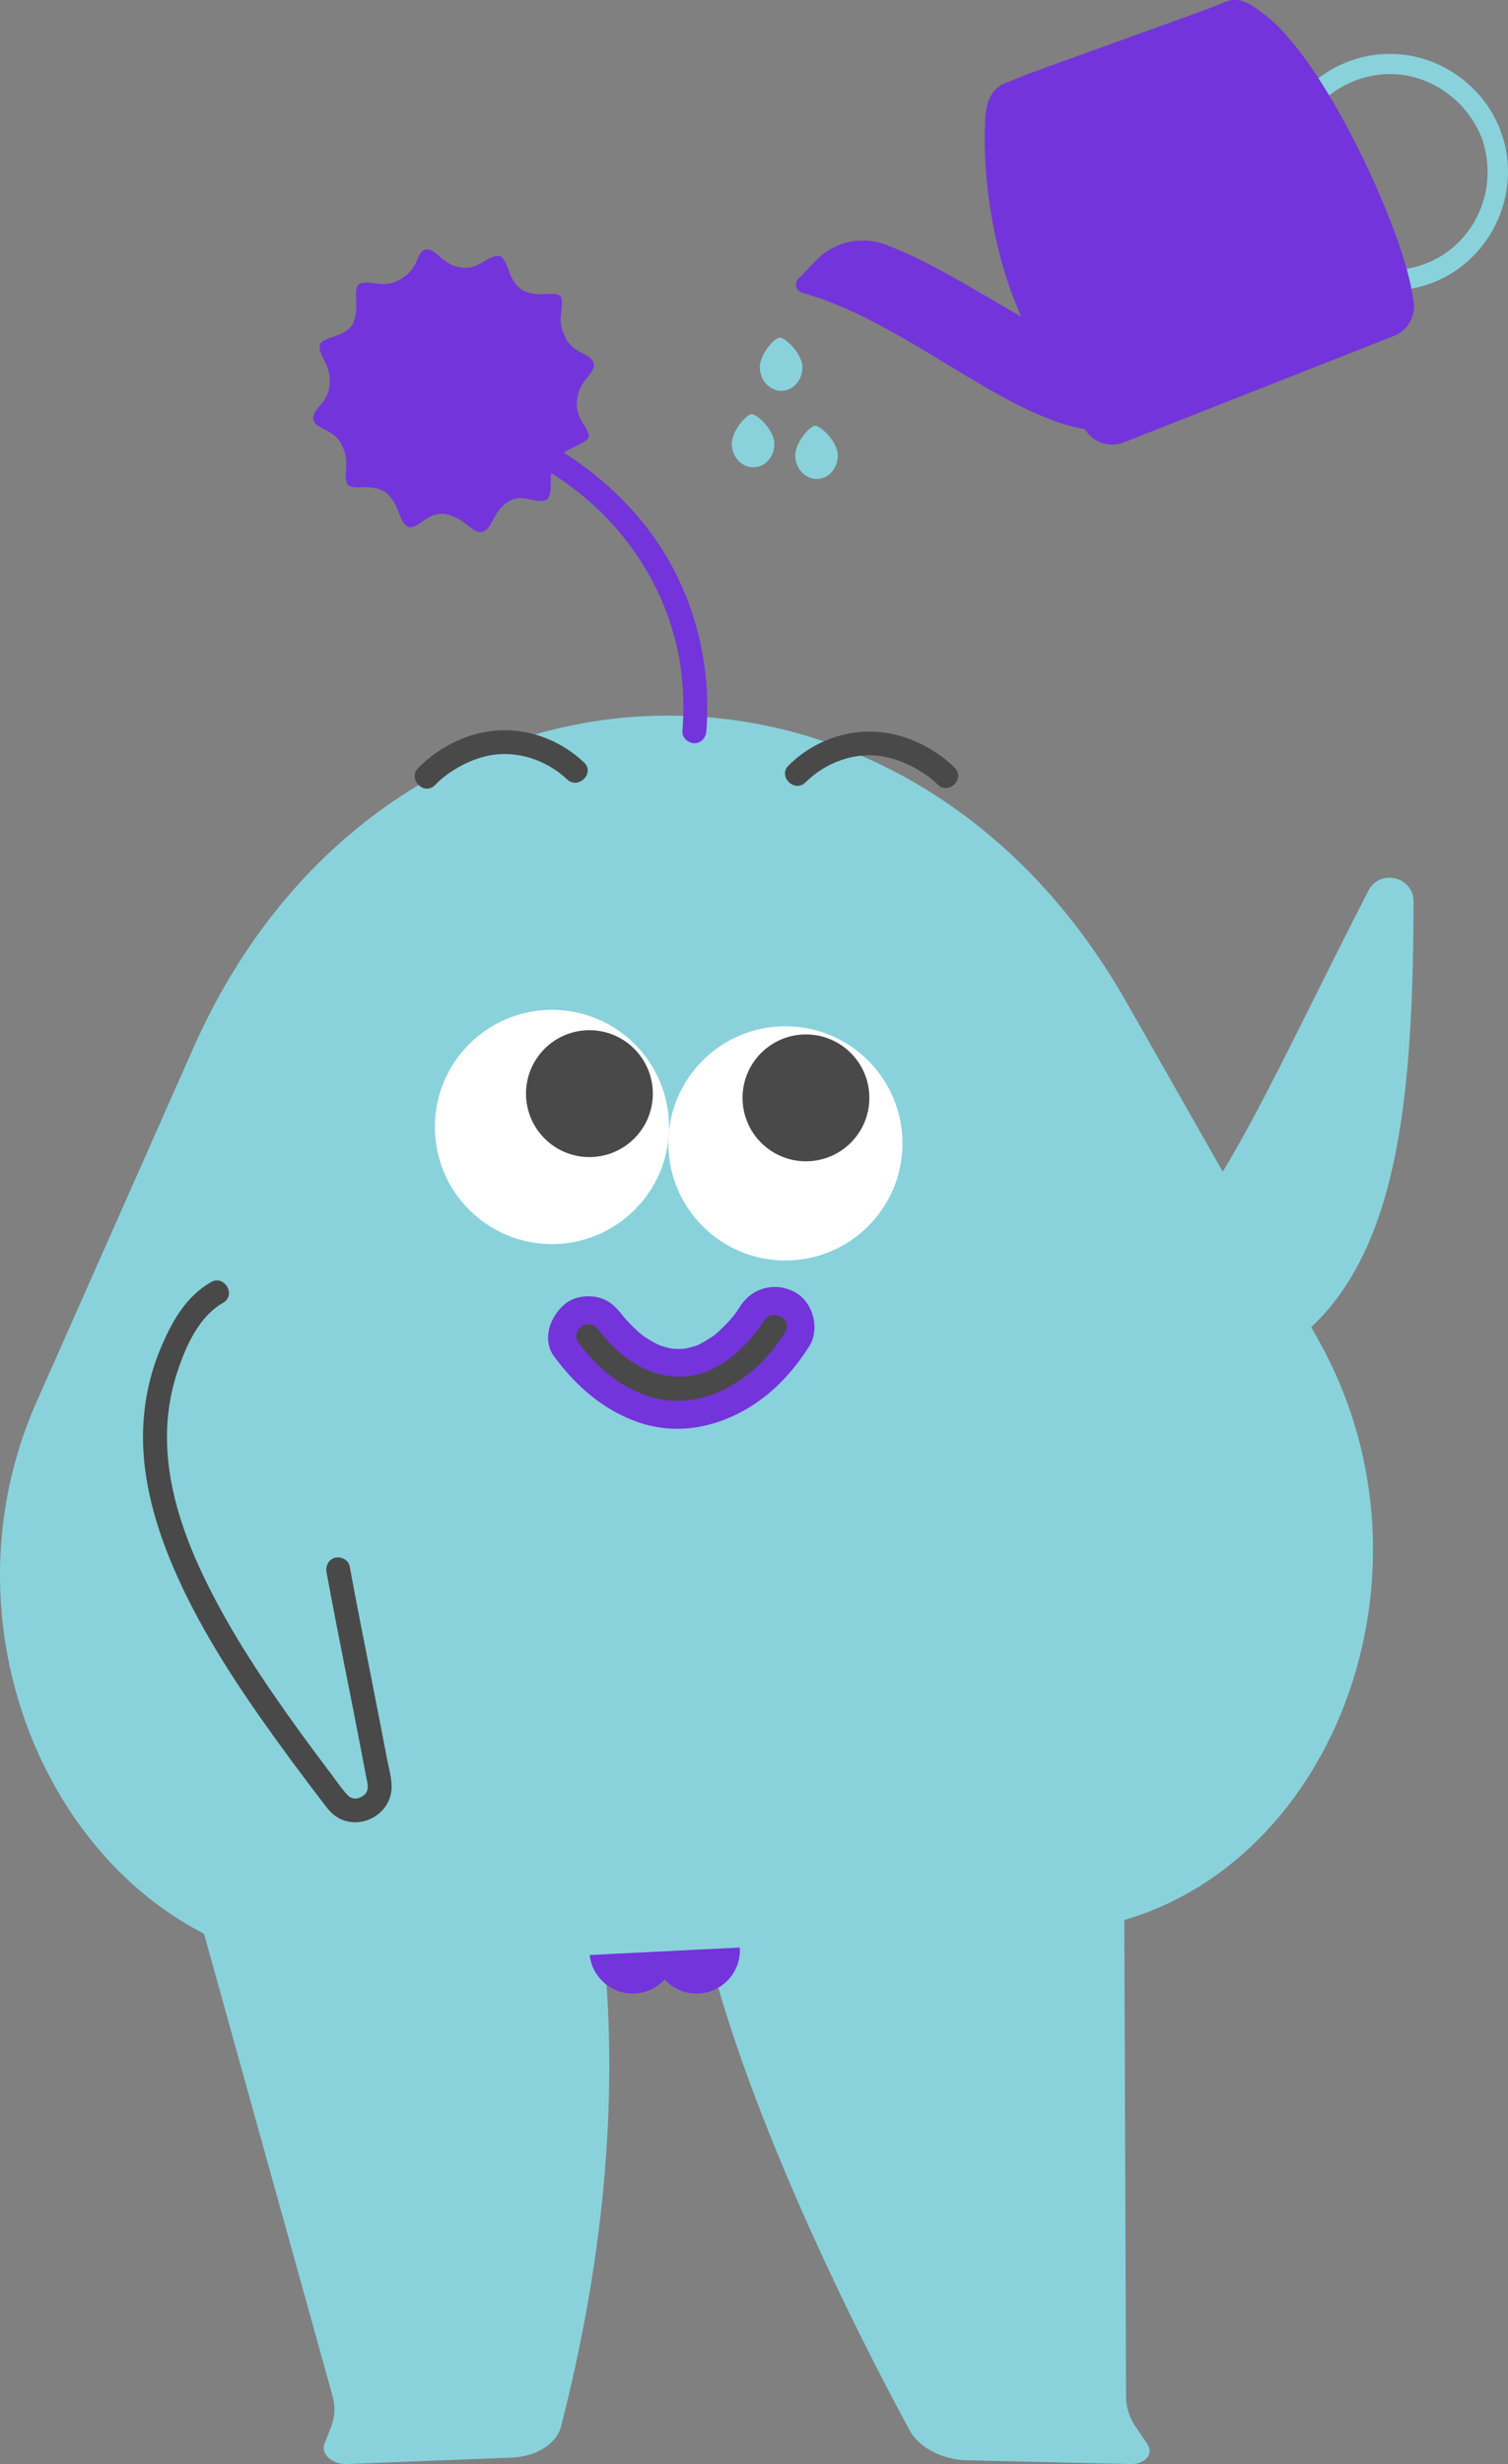 <?xml version="1.0" encoding="UTF-8"?>
<svg id="Layer_2" data-name="Layer 2" xmlns="http://www.w3.org/2000/svg" viewBox="0 0 303.92 496.38">
  <rect x="0" y="0" width="303.92" height="496.38" fill="#808080" stroke="none"/>
  <defs>
    <style>
      .cls-1 {
        fill: #fff;
      }

      .cls-2 {
        fill: #89d2dc;
      }

      .cls-3 {
        fill: #494949;
      }

      .cls-4 {
        fill: #7334db;
      }
    </style>
  </defs>
  <g id="Capa_1" data-name="Capa 1">
    <g>
      <g id="Self_growth">
        <path id="Leg_Left" class="cls-2" d="M103.06,495.08l-33.11,1.29c-2.98,.12-5.36-2.01-4.56-4.06l1.34-3.43c.77-1.98,.88-4.11,.3-6.19l-27.93-100.4,82.65,11.36c2.92,31-.39,62.74-8.66,95.08-.91,3.58-4.98,6.15-10.02,6.35Z"/>
        <path id="Leg_Right" class="cls-2" d="M194.94,495.62l32.92,.75c2.96,.07,4.72-2.05,3.36-4.05l-2.27-3.34c-1.31-1.93-2-4.01-2.01-6.06l-.36-98.79-85.65,.49c5.72,30.41,25.3,73.39,42.39,104.95,1.89,3.49,6.6,5.95,11.62,6.06Z"/>
        <circle class="cls-4" cx="140.39" cy="392.86" r="8.73"/>
        <circle class="cls-4" cx="127.52" cy="392.86" r="8.73"/>
        <path id="Body" class="cls-2" d="M142.25,392.66l-70.17,3.51c-52.33,2.61-88.28-60.6-64.7-113.79l31.61-71.31h0c37.62-84.88,142.02-90.1,187.91-9.39h0s38.56,67.81,38.56,67.81c28.76,50.57-.71,117.06-53.04,119.67l-70.17,3.51Z"/>
        <g id="Arm_Left">
          <path class="cls-3" d="M42.53,258.28c-5.34,3.05-8.22,8.54-10.45,14.06-1.87,4.64-2.92,9.59-3.19,14.58-.58,10.68,2.57,21.18,6.92,30.82,5.29,11.74,12.51,22.56,20.02,32.97,2.11,2.92,4.25,5.81,6.42,8.68,1.12,1.48,2.24,2.95,3.37,4.42,.89,1.16,1.82,2.11,3.17,2.7,4.63,2.02,10.15-1.46,10.14-6.57,0-1.89-.6-3.88-.95-5.73-.37-1.95-.74-3.89-1.12-5.84-.74-3.83-1.5-7.66-2.25-11.48-1.41-7.13-2.83-14.25-4.14-21.4-.24-1.28-1.79-2.01-2.97-1.68-1.35,.37-1.92,1.68-1.68,2.97,2.22,12.08,4.72,24.1,7.03,36.16,.31,1.62,.62,3.25,.92,4.87,.22,1.17,.59,2.17,.12,3.18-.35,.76-1.66,1.43-2.47,1.31-.81-.12-1.17-.42-1.71-1.05-1.17-1.37-2.2-2.87-3.28-4.3-1.97-2.6-3.91-5.22-5.83-7.86-7.06-9.73-13.83-19.78-19.12-30.6-4.22-8.64-7.54-18.05-7.81-27.75-.14-5.03,.58-10,2.2-14.77,1.72-5.07,4.28-10.78,9.1-13.53,2.7-1.54,.27-5.71-2.43-4.17h0Z"/>
        </g>
        <g id="Plant">
          <g id="Stem">
            <path class="cls-4" d="M106.74,92.85c15.31,7.82,26.76,22.11,30.04,39.22,.96,5.02,1.16,10.16,.75,15.24-.1,1.3,1.18,2.41,2.41,2.41,1.39,0,2.31-1.11,2.41-2.41,.89-11.11-1.3-22.39-6.42-32.3-4.45-8.63-11.12-15.95-18.99-21.59-2.47-1.77-5.07-3.36-7.78-4.74-2.76-1.41-5.2,2.75-2.43,4.17h0Z"/>
          </g>
        </g>
        <g id="Face">
          <g id="Eye_right">
            <circle id="sclera" class="cls-1" cx="111.24" cy="227.02" r="23.59"/>
            <circle id="pupil" class="cls-3" cx="118.79" cy="220.31" r="12.78"/>
          </g>
          <g id="Eye_left">
            <circle id="sclera-2" data-name="sclera" class="cls-1" cx="158.29" cy="230.33" r="23.59"/>
            <circle id="pupil-2" data-name="pupil" class="cls-3" cx="162.43" cy="221.16" r="12.78"/>
          </g>
          <g id="Eyebrow_Left">
            <path class="cls-3" d="M87.67,158.15c1.08-1.11,1.99-1.82,3.04-2.54,2.25-1.53,4.69-2.69,7.35-3.3,5.91-1.35,12.04,.74,16.24,4.7,2.26,2.13,5.68-1.28,3.41-3.41-5.42-5.11-12.84-7.5-20.2-6.09-4.92,.94-9.75,3.64-13.25,7.23-2.17,2.23,1.24,5.64,3.41,3.41h0Z"/>
          </g>
          <g id="Eyebrow_Right">
            <path class="cls-3" d="M192.39,154.65c-3.66-3.59-8.63-6.2-13.69-7-7.29-1.14-14.55,1.4-19.78,6.55-2.21,2.18,1.2,5.59,3.41,3.41,4.05-4,10-6.3,15.84-5.18,2.74,.53,5.28,1.61,7.62,3.12,1.39,.89,1.97,1.31,3.19,2.51,2.22,2.18,5.63-1.23,3.41-3.41h0Z"/>
          </g>
          <g id="Mouth">
            <path id="Lips" class="cls-4" d="M149.18,263.17c-.44,.68-.9,1.34-1.38,1.99-.9,1.24,1.32-1.64,.56-.73-.21,.26-.42,.52-.64,.78-.41,.49-.84,.97-1.29,1.44-.48,.51-.98,1-1.5,1.48-.31,.29-.63,.57-.95,.84-1.45,1.21,1.42-1.01,.34-.24-1.42,1.01-2.88,1.9-4.48,2.61,.64-.27,1.28-.54,1.92-.81-1.61,.68-3.26,1.14-4.99,1.37,.71-.1,1.42-.19,2.14-.29-1.55,.18-3.08,.17-4.62-.03l2.14,.29c-1.54-.24-3.02-.65-4.47-1.24,.64,.27,1.28,.54,1.92,.81-1.43-.61-2.8-1.35-4.08-2.23-.33-.23-.66-.55-1.02-.73,.34,.17,1.75,1.39,.68,.5-.51-.42-1.01-.87-1.49-1.33-.81-.77-1.57-1.58-2.3-2.43-.27-.31-.51-.67-.79-.97,.36,.47,.72,.93,1.08,1.4-.05-.07-.11-.14-.16-.21-.09-.06-.19-.25-.26-.34-1.28-1.74-2.64-3.1-4.81-3.7-1.92-.53-4.49-.29-6.2,.81-3.35,2.16-5.55,7.38-2.88,11,4.44,6.05,10.1,11.01,17.33,13.41,9.97,3.31,20.45-.53,27.77-7.55,2.4-2.3,4.5-4.99,6.3-7.79,2.28-3.54,.84-9.03-2.88-11-3.99-2.11-8.57-.9-11,2.88h0Z"/>
            <path id="Mouth-2" data-name="Mouth" class="cls-3" d="M154.04,266.01c-.44,.68-.9,1.34-1.38,1.99-.06,.09-.13,.17-.2,.26-.23,.3,.2-.26-.05,.06-.18,.23-.36,.45-.54,.67-.44,.52-.89,1.03-1.35,1.53-2.14,2.28-4.63,4.27-7.51,5.53-6.21,2.72-12.9,.88-17.88-3.38-1.08-.93-2.09-1.93-3.04-3-.34-.39-.67-.79-1-1.19-.44-.53,.16,.22-.12-.15-.1-.13-.2-.26-.29-.39-.77-1.05-2.09-1.57-3.3-.87-1.03,.6-1.64,2.24-.87,3.3,3.53,4.81,8.24,8.92,13.97,10.83,8.08,2.68,16.36-.41,22.3-6.1,2.06-1.98,3.88-4.25,5.42-6.65,1.68-2.62-2.49-5.04-4.17-2.43h0Z"/>
          </g>
        </g>
        <path id="Arm_Left-2" data-name="Arm_Left" class="cls-2" d="M275.78,179.43c-17.8,34.66-30.28,63.55-42.07,72.69-4.05,3.14-6.56,8-6.28,13.11,.37,6.67,4.88,10.83,13.91,12.23,2.58,.4,5.25,.14,7.7-.77,31.68-11.87,35.73-48.37,35.85-95.03,.01-5.07-6.79-6.73-9.11-2.22Z"/>
        <g id="Watering_plant">
          <g id="Watering_Pot">
            <path class="cls-2" d="M280.16,10.85c-6.06,0-11.77,2.33-16.09,6.27,.76,1.16,1.5,2.33,2.22,3.51,2.96-2.91,6.83-4.89,11.1-5.51,9.28-1.35,18.05,4.32,21.33,12.92,2.61,7.8,.44,16.42-5.89,21.8-3.06,2.6-6.83,4.12-10.71,4.51,.23,.78,.46,1.55,.67,2.32,.16,.56,.21,1.14,.17,1.7,3.3-.38,6.54-1.46,9.44-3.22,9.49-5.8,13.92-17.69,10.21-28.25-.03-.08-.06-.16-.1-.24-.02-.09-.04-.18-.08-.27-3.39-9.18-12.47-15.55-22.28-15.53Z"/>
            <path class="cls-4" d="M284.38,57.86c.19,.94,.36,1.88,.52,2.8,.12,.68,.12,1.36,0,2.01-.32,2.21-1.81,4.15-3.98,5l-54.43,21.45c-2.76,1.09-5.93,.14-7.61-2.3-.08-.13-.17-.25-.25-.37-16.79-2.83-36.9-22.01-56.91-27.45-1.28-.35-1.72-1.93-.79-2.88l3.64-3.74c3.62-3.71,9.09-4.92,13.94-3.09,9.22,3.49,18.58,9.56,27.31,14.5-5.5-12.18-7.98-27.91-7.24-40.18,.18-2.96,1.23-5.79,4-6.88l4.15-1.64c2.7-1.07,33.95-12.23,36.66-13.3l3.73-1.47c2.94-1.16,5.38,.81,7.89,2.73,11.84,9.08,26.67,41.09,29.38,54.78Z"/>
          </g>
          <path id="Water_droplet_2" class="cls-2" d="M161.7,73.74c.14,2.63-1.67,4.86-4.04,4.98-2.37,.12-4.39-1.91-4.53-4.54s2.91-6.11,3.98-6.17,4.45,3.1,4.59,5.73Z"/>
          <path id="Water_droplet_2-2" data-name="Water_droplet_2" class="cls-2" d="M168.84,91.5c.14,2.63-1.67,4.86-4.04,4.98-2.37,.12-4.39-1.91-4.53-4.54-.14-2.63,2.91-6.11,3.98-6.17s4.45,3.1,4.59,5.73Z"/>
          <path id="Water_droplet_1" class="cls-2" d="M156.05,89.16c.14,2.63-1.67,4.86-4.04,4.98-2.37,.12-4.39-1.91-4.53-4.54-.14-2.63,2.91-6.11,3.98-6.17s4.45,3.1,4.59,5.73Z"/>
        </g>
      </g>
      <path class="cls-4" d="M97.06,107.16c-1.88,.38-3.32-2.86-7.38-3.62-3.62-.45-5.27,3.01-7.31,2.64-2.19-1.13-1.66-4.37-4.52-6.93-3.16-2.11-6.33-.3-7.76-1.58-1.13-1.73,.68-4.44-1.2-7.98-1.43-3.24-5.35-3.24-5.72-5.12-.45-2.26,3.24-3.39,3.24-7.31,.45-3.61-2.26-5.42-1.96-7.83,.83-1.73,4.82-1.36,6.63-4.07,1.58-3.84-.07-6.25,1.13-8.06,2.11-1.21,4.9,.98,8.06-.83,4.29-2.03,3.54-5.8,5.42-6.18,2.26-.45,3.39,3.24,7.38,3.62,3.62,.45,4.97-2.56,7.76-2.34,1.81,1.21,1.36,4.82,4.52,6.93,3.46,1.66,6.25-.07,7.68,1.21,.83,2.18-1.06,4.52,.83,8.06,1.51,3.62,5.35,3.24,5.8,5.5,.38,1.88-2.86,3.31-3.31,6.93-.75,4.07,2.34,5.8,2.34,7.76-.83,1.73-4.29,2.03-6.55,4.44-2.11,3.16-.3,6.33-1.88,8.21-2.11,1.21-4.59-1.43-7.76,.38-3.46,2.26-3.16,5.72-5.42,6.18Z"/>
    </g>
  </g>
</svg>